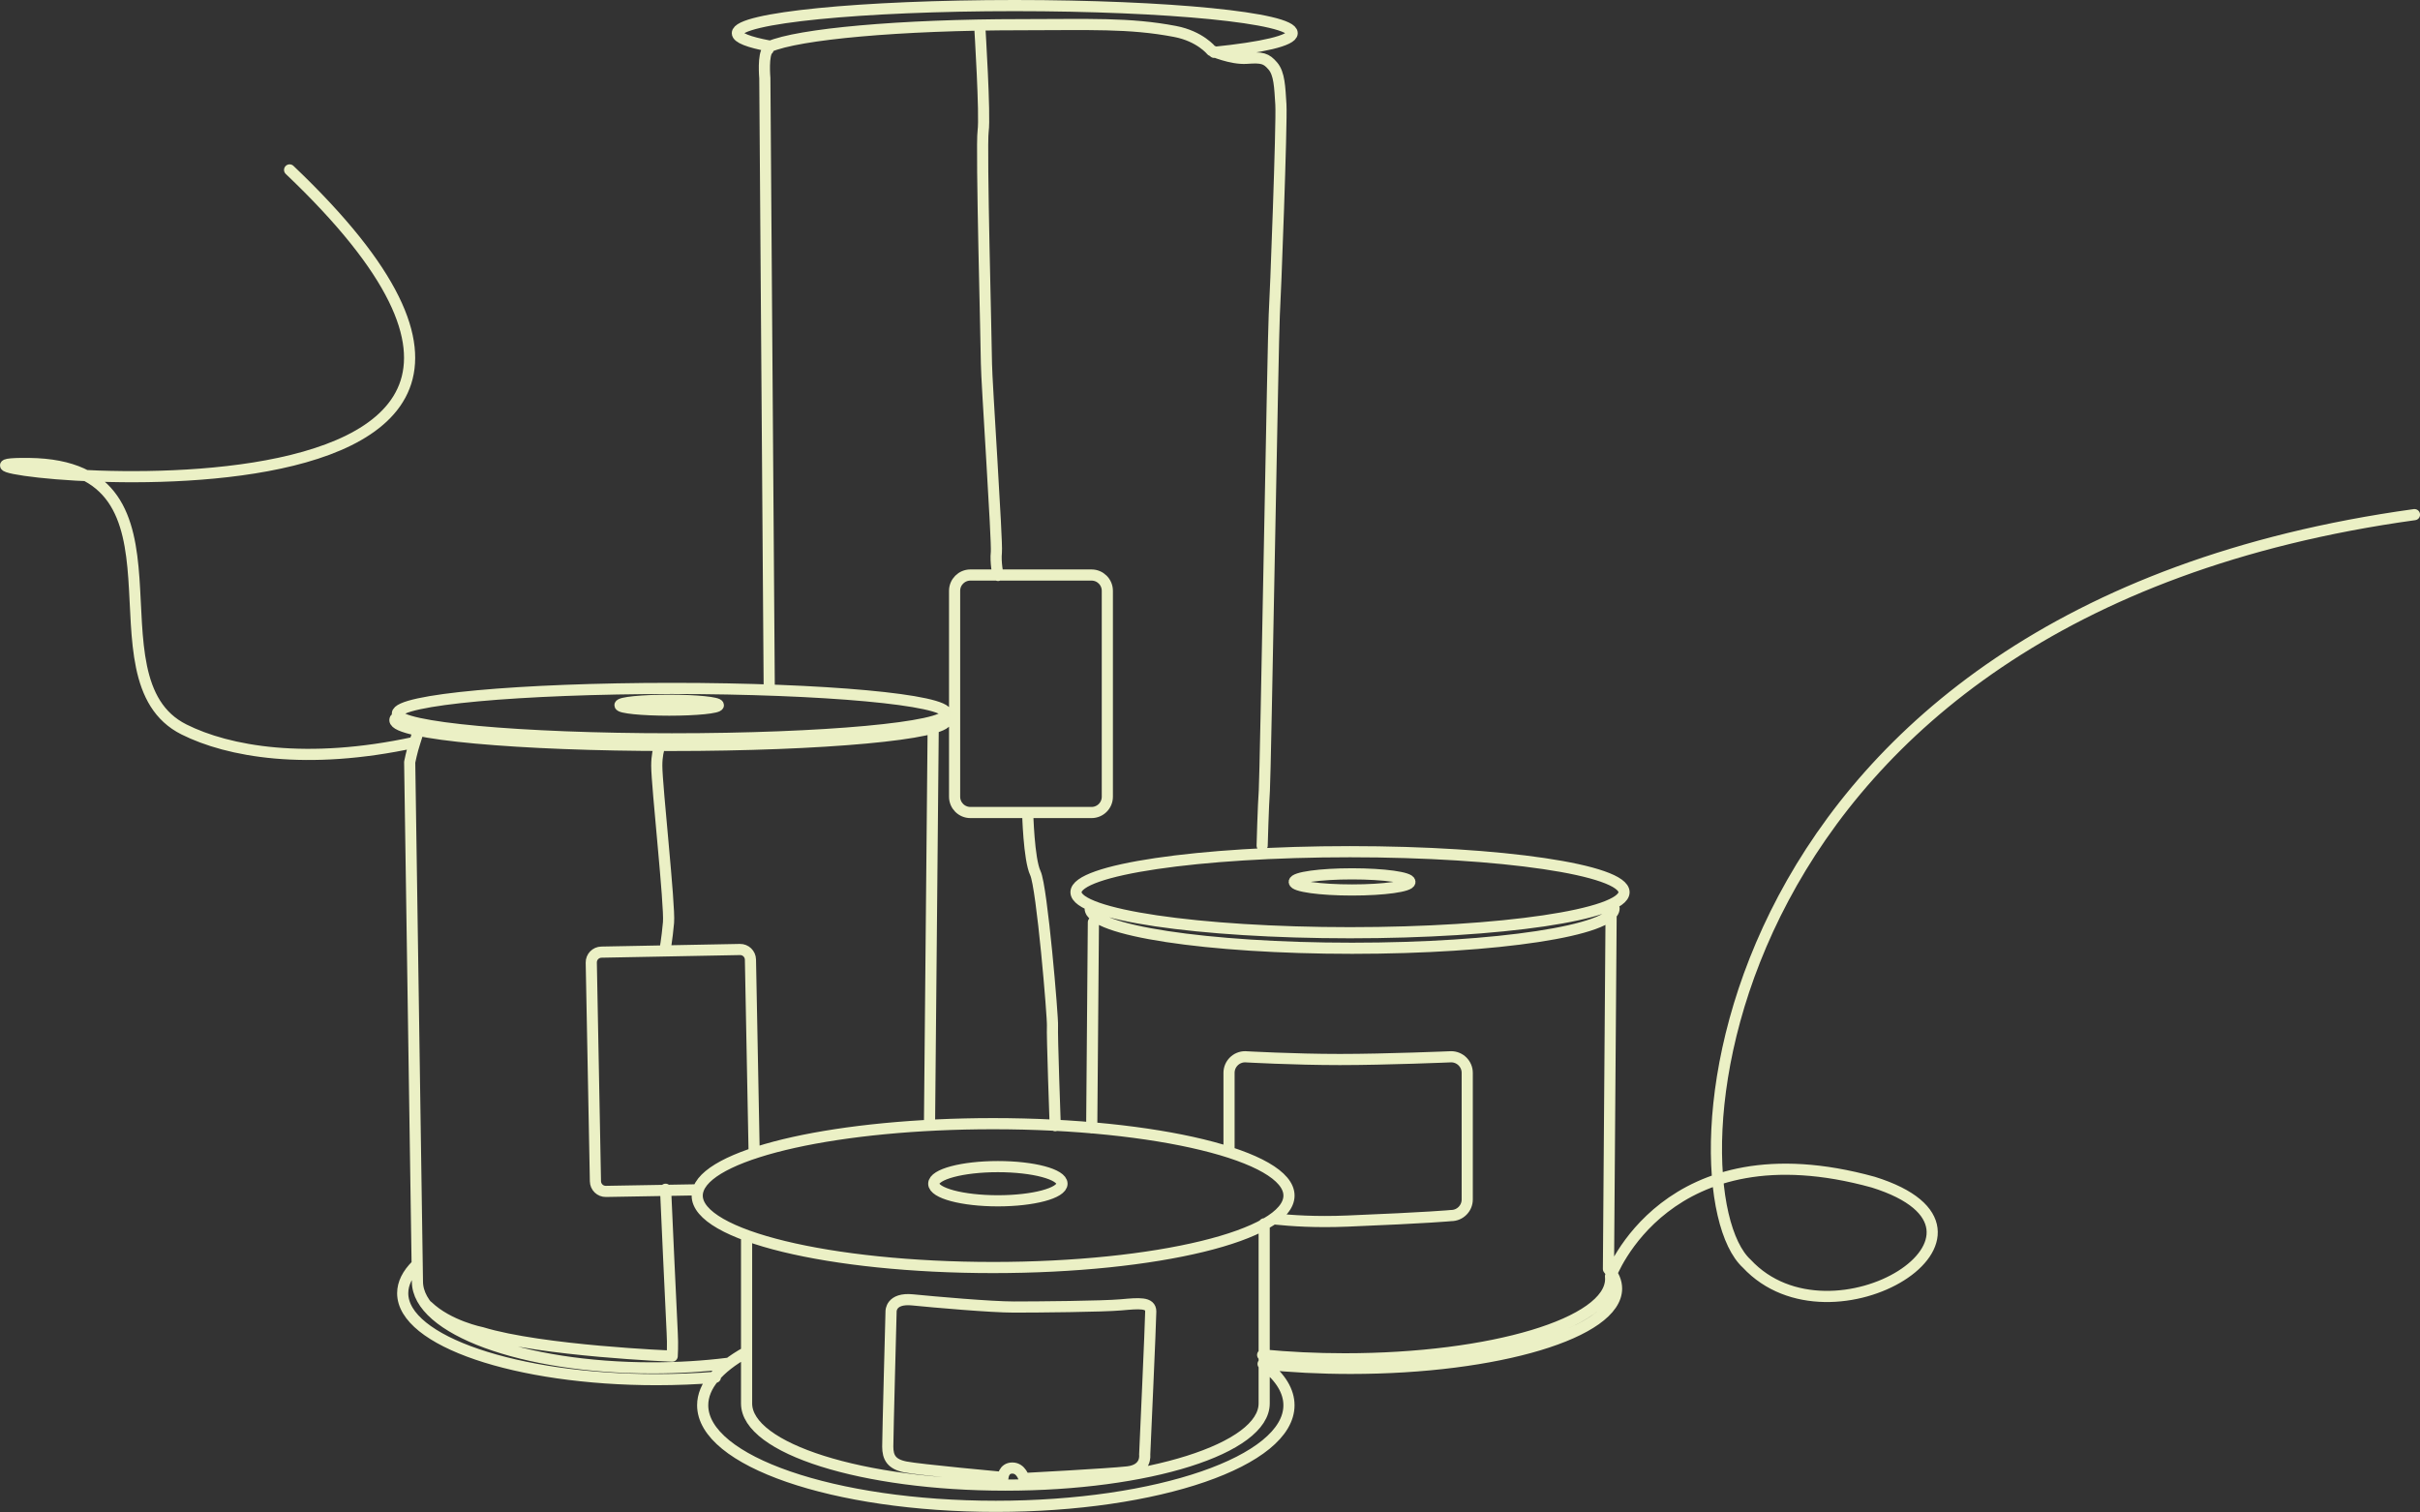 <?xml version="1.0" encoding="UTF-8"?><svg id="Laag_1" xmlns="http://www.w3.org/2000/svg" viewBox="0 0 651.02 406.75"><rect x="0" y="0" width="651.02" height="406.75" fill="#333333" stroke="none"/><defs><style>.cls-1{fill:none;stroke:#ebf0c5;stroke-linecap:round;stroke-linejoin:round;stroke-width:3px;}</style></defs><path class="cls-1" d="m433.28,343.33s14.91-40.72,70.68-25.3c42.37,13.26-11.16,46.53-34.06,21.91-21.73-19.89-11.82-175.03,179.63-201.49M77.91,45.71C192.66,154.81-39.02,124.1,7.85,124.69c46.87.59,14.36,57.91,41.65,71.55,11.86,5.93,32.93,9.79,62.1,3.45m219.03,110.26v-21.33c0-2.39,1.94-4.33,4.33-4.33,0,0,13.02.74,25.48.74s29.94-.74,29.94-.74c2.39,0,4.33,1.94,4.33,4.33v34.06c0,2.39-1.94,4.33-4.33,4.33,0,0-5.91.59-27.86,1.48-8.69.35-14.86-.08-19.88-.59m-48.5-79.8l-.45,55.33m139.72-57.11l-.71,95.05c1.43,1.69,2.18,3.46,2.18,5.28,0,11.86-32.03,21.47-71.53,21.47-8.25,0-16.18-.42-23.56-1.19m94.42-122.56c0,5.93-31.55,10.73-70.47,10.73s-70.47-4.81-70.47-10.73m139.98,98.95c.03.25.04.5.04.76,0,11.86-32.03,21.47-71.53,21.47-7.71,0-15.13-.37-22.09-1.04m97.22-124.49c0,6.02-33.01,10.9-73.72,10.9s-73.71-4.88-73.71-10.9,33-10.9,73.71-10.9,73.72,4.88,73.72,10.9Zm-160.43-21.44s.3,12.61,2.07,16.31c1.78,3.71,4.75,39.01,4.6,41.09-.15,2.08.74,26.85.74,26.85m9.77-84.25h-32.59c-2.35,0-4.25-1.9-4.25-4.25v-55.39c0-2.35,1.9-4.25,4.25-4.25h32.59c2.35,0,4.25,1.9,4.25,4.25v55.39c0,2.35-1.9,4.25-4.25,4.25ZM263.59,7.37s1.48,23.73.89,27.88c-.59,4.15.89,58.44.89,62.59s2.97,48.06,2.67,50.73c-.3,2.67.45,6.23.45,6.23m71.05,72.68s.3-10.98.59-14.83c.3-3.86,2.37-123.41,2.67-127.86.3-4.45,2.08-51.91,1.78-56.66-.3-4.75-.4-8.31-2.17-10.38-1.78-2.07-2.87-2.37-7.02-2.07-4.15.3-9.49-2.08-9.49-2.08,0,0-3.07-3.86-9.79-5.14-12.32-2.36-23.11-1.82-41.43-1.82-32.59,0-59.97,2.52-67.76,5.93l-.28.73c-1.48,1.19-.89,7.71-.89,7.71l1.19,164.64m44.1,10.48s-.99,103.83-.99,106.4m-62.25,17.55l-24.8.43c-1.53.03-2.79-1.19-2.82-2.72l-1.12-58.83c-.03-1.53,1.19-2.79,2.72-2.82l37.28-.71c1.53-.03,2.79,1.19,2.82,2.72l1,52.09m-23.83,9.69s1.58,35.2,1.78,38.57c.2,3.36,0,6.33,0,6.33,0,0-35.01-1.39-51.22-6.33,0,0-9-1.77-14.54-7.11m63.39-152.49s-1.78,1.78-1.78,7.12,3.56,37.58,3.16,42.13c-.4,4.55-.99,7.61-.99,7.61m90.97,141.7s-22.55-2.07-26.25-2.82c-3.71-.74-4.75-2.52-4.75-5.49s.89-36.34.89-36.34c0,0-.15-3.71,5.78-3.12,5.93.59,21.06,1.93,27.29,1.93s23.88-.15,28.78-.59,8.01-.74,8.01,1.78-1.63,38.56-1.63,38.56c0,0,.59,4.01-4.6,4.6-5.19.59-27.88,1.78-27.88,1.78,0,0-.74-2.82-3.12-2.82s-2.52,2.52-2.52,2.52Zm-68.98-64.97v45.06c0,12.13,31.17,21.97,69.62,21.97s69.62-9.84,69.62-21.97v-48.32m-144.28,37.53c-6.38.8-13.21,1.23-20.32,1.23-34.9,0-63.19-10.41-63.19-23.25l-2.08-139.71s.59-2.97,1.38-5.34c.79-2.37,1.39-4.75,1.39-4.75m79.47,175.58c-5.08.41-10.39.63-15.84.63-37.71,0-68.28-10.41-68.28-23.25,0-2.65,1.3-5.19,3.7-7.57m228.29,26.94c4.14,3.3,6.43,6.95,6.43,10.77,0,15.01-35.31,27.19-78.86,27.19s-78.86-12.17-78.86-27.19c0-5.21,4.25-10.08,11.62-14.21m-7.39-174.12c0,.73-5.93,1.33-13.24,1.33s-13.25-.6-13.25-1.33,5.93-1.33,13.25-1.33,13.24.6,13.24,1.33Zm186.04,47.54c0,1.2-6.97,2.17-15.57,2.17s-15.57-.97-15.57-2.17,6.97-2.17,15.57-2.17,15.57.97,15.57,2.17Zm-93.61,81.19c0,2.54-7.72,4.6-17.25,4.6s-17.25-2.06-17.25-4.6,7.72-4.6,17.25-4.6,17.25,2.06,17.25,4.6Zm-31.45-125.41c.26.23.39.46.39.7,0,3.76-33.22,6.81-74.2,6.81s-74.2-3.05-74.2-6.81c0-.11.03-.22.08-.32M206.95,12.38c-5.48-1.03-8.59-2.21-8.59-3.46,0-4.1,33.41-7.42,74.63-7.42s74.63,3.32,74.63,7.42c0,2.01-8,3.83-21,5.16m-72,177.9c0,3.74-33.07,6.78-73.86,6.78s-73.86-3.03-73.86-6.78,33.07-6.78,73.86-6.78,73.86,3.03,73.86,6.78Zm-66.68,127.76c3.92-9.8,37.89-17.45,79.22-17.45,43.96,0,79.6,8.66,79.6,19.35s-35.64,19.35-79.6,19.35-79.6-8.66-79.6-19.35c0-.64.13-1.27.38-1.89"/></svg>